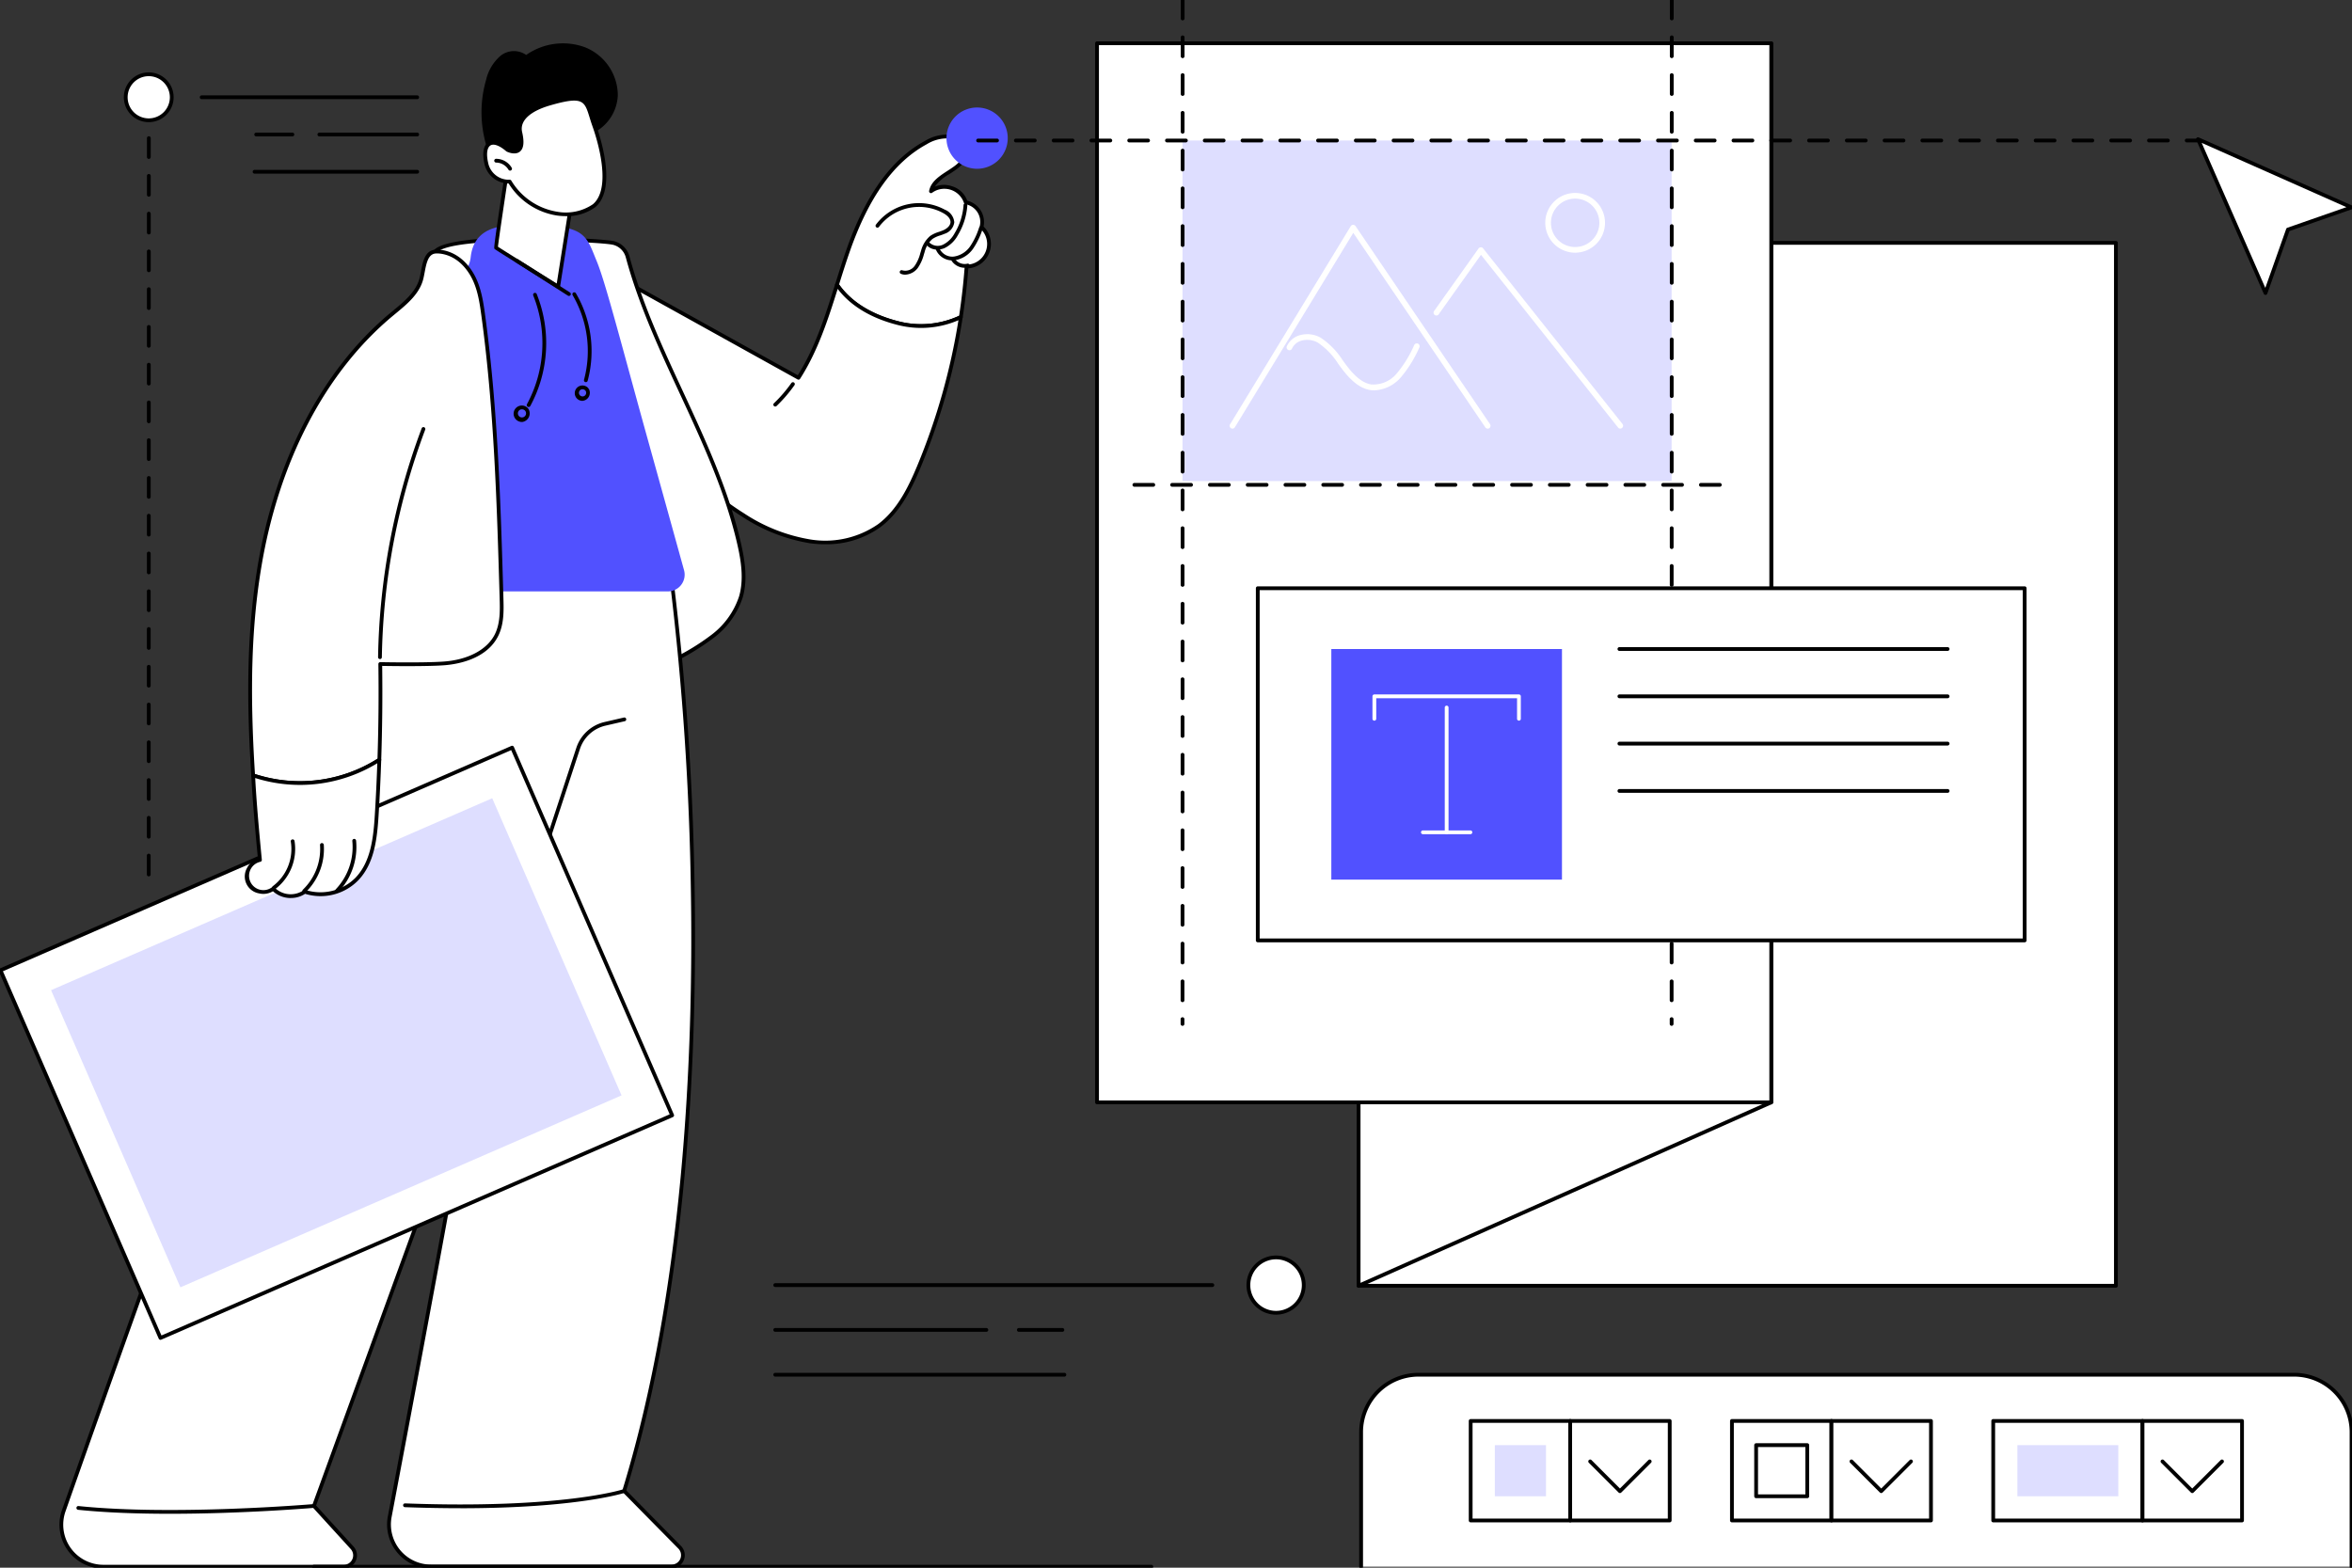 <svg xmlns="http://www.w3.org/2000/svg" xmlns:xlink="http://www.w3.org/1999/xlink" width="450" height="300" viewBox="0 0 450 300"><rect x="0" y="0" width="450" height="300" fill="#333333" stroke="none"/><defs><clipPath id="a"><rect width="450" height="300" transform="translate(0.079 0.403)" fill="none"></rect></clipPath></defs><g transform="translate(-1119 -2448)"><g transform="translate(1118.741 2447.496)"><g transform="translate(0.18 0.101)" clip-path="url(#a)"><path d="M455.594,109.169c-6.425-1.644-9.823-4.69-11.616-7.335.679-2.165,1.358-4.331,2.1-6.463,2.871-8.224,7.236-16.577,14.891-20.734a7.622,7.622,0,0,1,4.431-1.16,3.408,3.408,0,0,1,3.11,2.935c.136,3.471-5.9,4.121-6.551,7.534a4.322,4.322,0,0,1,6.654,2.126,3.8,3.8,0,0,1,3,4.73,4.32,4.32,0,0,1-2.845,7.548q-.357,4.857-1.1,9.674a17.721,17.721,0,0,1-12.079,1.144" transform="translate(-283.762 -46.946)" fill="#fff"></path><path d="M459.444,109.467a18.427,18.427,0,0,1-4.579-.585c-6.753-1.727-10.158-5.022-11.826-7.482a.361.361,0,0,1-.046-.311l.017-.053c.664-2.114,1.35-4.3,2.089-6.421,3.7-10.59,8.623-17.436,15.059-20.932a8.082,8.082,0,0,1,4.646-1.2,3.767,3.767,0,0,1,3.428,3.28c.079,2.017-1.665,3.147-3.351,4.24a8.815,8.815,0,0,0-2.839,2.436,4.625,4.625,0,0,1,3.255-.1,4.42,4.42,0,0,1,2.961,2.779,4.2,4.2,0,0,1,3.128,4.938,4.681,4.681,0,0,1-2.918,8.007c-.237,3.114-.6,6.269-1.079,9.382a.361.361,0,0,1-.2.272,18.157,18.157,0,0,1-7.743,1.753m-15.709-8.33c1.633,2.34,4.907,5.406,11.309,7.044a17.34,17.34,0,0,0,11.661-1.039c.478-3.14.837-6.32,1.068-9.455a.361.361,0,0,1,.358-.335,3.959,3.959,0,0,0,2.607-6.917.362.362,0,0,1-.1-.382,3.442,3.442,0,0,0-2.706-4.261.363.363,0,0,1-.306-.271,3.963,3.963,0,0,0-6.068-1.939.362.362,0,0,1-.59-.343c.341-1.783,1.959-2.832,3.523-3.846,1.586-1.028,3.085-2,3.022-3.606a3.077,3.077,0,0,0-2.792-2.591,7.425,7.425,0,0,0-4.215,1.119c-6.272,3.406-11.087,10.123-14.722,20.535-.723,2.071-1.4,4.211-2.046,6.284" transform="translate(-283.123 -46.308)"></path><path d="M318.778,144.226c.774-.446,3.922,1.889,4.695,2.318l10.061,5.588,22.837,12.683c3.485-5.43,5.429-11.621,7.37-17.808,1.793,2.644,5.191,5.691,11.616,7.334a17.721,17.721,0,0,0,12.079-1.144,123.521,123.521,0,0,1-7.98,28.523c-1.774,4.275-3.924,8.62-7.629,11.395a18.074,18.074,0,0,1-13.193,3.008,33.263,33.263,0,0,1-12.827-5.028,58.652,58.652,0,0,1-22.5-26.082,57.911,57.911,0,0,1-4.611-16.787c-.091-.792-.769-3.507.084-4" transform="translate(-203.527 -92.118)" fill="#fff"></path><path d="M360.817,196.035a21.45,21.45,0,0,1-2.872-.195,33.328,33.328,0,0,1-12.968-5.079,59.184,59.184,0,0,1-22.645-26.243,58.109,58.109,0,0,1-4.64-16.892c-.016-.138-.051-.337-.092-.573-.3-1.713-.494-3.292.354-3.78.673-.387,1.962.307,4.261,1.813.338.221.63.413.79.5l32.6,18.105c3.351-5.331,5.281-11.483,7.148-17.435a.361.361,0,0,1,.644-.095c1.6,2.356,4.874,5.516,11.407,7.187a17.35,17.35,0,0,0,11.834-1.121.362.362,0,0,1,.512.382,123.87,123.87,0,0,1-8,28.606c-1.8,4.328-3.978,8.723-7.746,11.546a17.667,17.667,0,0,1-10.586,3.271m-42.5-52.135c-.479.278-.12,2.35,0,3.03.044.252.081.465.1.613a57.394,57.394,0,0,0,4.582,16.682,58.456,58.456,0,0,0,22.364,25.921,32.631,32.631,0,0,0,12.685,4.978,17.715,17.715,0,0,0,12.928-2.939c3.629-2.718,5.755-7.01,7.511-11.244a123.143,123.143,0,0,0,7.853-27.781,18.037,18.037,0,0,1-11.708.891c-6.221-1.591-9.6-4.513-11.4-6.886-1.85,5.888-3.811,11.933-7.194,17.205a.362.362,0,0,1-.48.121l-32.9-18.271c-.183-.1-.471-.29-.835-.529-.755-.495-3.055-2-3.505-1.791" transform="translate(-202.884 -91.478)"></path><path d="M470.081,122.513a2.152,2.152,0,0,1-.836-.166.361.361,0,0,1,.28-.667,2.188,2.188,0,0,0,2.377-.884,7.454,7.454,0,0,0,1.055-2.385c.046-.145.091-.29.138-.434a5.52,5.52,0,0,1,1.756-2.875,6.078,6.078,0,0,1,1.678-.779c.279-.1.543-.187.8-.3.667-.287,1.387-.847,1.408-1.558.026-.838-.89-1.462-1.437-1.759a9.6,9.6,0,0,0-12.251,2.666.361.361,0,0,1-.577-.435,10.326,10.326,0,0,1,13.173-2.867,2.855,2.855,0,0,1,1.816,2.416,2.672,2.672,0,0,1-1.845,2.2c-.28.12-.569.22-.849.316a5.459,5.459,0,0,0-1.484.679,4.894,4.894,0,0,0-1.5,2.515q-.068.213-.135.428a8.1,8.1,0,0,1-1.172,2.61,3.189,3.189,0,0,1-2.393,1.276" transform="translate(-296.803 -69.547)"></path><path d="M493.166,117.733a2.72,2.72,0,0,1-2.182-.977.361.361,0,0,1,.567-.448,2.336,2.336,0,0,0,2.684.487,5.112,5.112,0,0,0,2.23-2.2,12.047,12.047,0,0,0,1.706-5.4.361.361,0,0,1,.721.049,12.777,12.777,0,0,1-1.809,5.721,5.793,5.793,0,0,1-2.562,2.487,3.47,3.47,0,0,1-1.355.275" transform="translate(-313.735 -69.568)"></path><path d="M499.445,127.611a3.4,3.4,0,0,1-3.241-2.17.361.361,0,0,1,.689-.219,2.691,2.691,0,0,0,2.85,1.65,4.6,4.6,0,0,0,3.075-1.978,13.652,13.652,0,0,0,1.695-3.562.361.361,0,0,1,.68.246,14.687,14.687,0,0,1-1.792,3.744,5.314,5.314,0,0,1-3.579,2.268,3.465,3.465,0,0,1-.376.02" transform="translate(-317.108 -77.379)"></path><path d="M507.076,139.692a3.042,3.042,0,0,1-2.519-1.344.361.361,0,0,1,.608-.391,2.285,2.285,0,0,0,2.383.958.361.361,0,1,1,.167.7,2.758,2.758,0,0,1-.639.074" transform="translate(-322.417 -88.044)"></path><path d="M410.647,208.3a.361.361,0,0,1-.25-.622,26.535,26.535,0,0,0,3.336-3.879.361.361,0,1,1,.591.416A27.2,27.2,0,0,1,410.9,208.2a.358.358,0,0,1-.25.1" transform="translate(-262.244 -130.103)"></path><path d="M265.135,128.559a3.725,3.725,0,0,1,2.656,2.639c5.116,18.977,16.973,35.772,21.351,54.967.762,3.34,1.283,6.871.313,10.156a15.618,15.618,0,0,1-5.38,7.487,46.534,46.534,0,0,1-7.991,4.846c-3.837-8.679-6.914-17.672-9.985-26.651-2.976-8.7-5.959-17.427-7.839-26.428-1.316-6.3-22.176-5.744-21.994-12.191.052-1.83-6.5-11.692-5.278-13.19,2.929-3.586,31.627-2.295,34.147-1.636" transform="translate(-147.631 -81.652)" fill="#fff"></path><path d="M275.447,208.4a.362.362,0,0,1-.331-.215c-3.845-8.7-6.972-17.839-10-26.679-2.932-8.57-5.963-17.431-7.85-26.471-.6-2.866-5.858-4.292-10.945-5.671-5.738-1.555-11.158-3.025-11.057-6.6.019-.666-1.148-2.906-2.276-5.073-2.357-4.526-3.73-7.346-2.921-8.335,3.1-3.8,32.218-2.359,34.518-1.757a4.1,4.1,0,0,1,2.914,2.894c2.418,8.972,6.421,17.609,10.291,25.962,4.3,9.287,8.753,18.891,11.063,29.019.724,3.176,1.327,6.888.307,10.339a15.922,15.922,0,0,1-5.5,7.666,46.908,46.908,0,0,1-8.051,4.886.358.358,0,0,1-.166.04m-26.835-80.843c-8.112,0-16.558.511-17.981,2.252-.565.693,1.668,4.982,3,7.545,1.477,2.835,2.381,4.615,2.358,5.426-.085,3.01,5.308,4.472,10.523,5.886,5.3,1.436,10.774,2.921,11.463,6.22,1.878,9,4.9,17.835,7.827,26.384,2.978,8.707,6.057,17.706,9.819,26.27a44.535,44.535,0,0,0,7.588-4.629,15.215,15.215,0,0,0,5.26-7.308c.973-3.291.385-6.888-.318-9.974-2.293-10.054-6.727-19.623-11.014-28.876-3.883-8.38-7.9-17.047-10.333-26.078a3.375,3.375,0,0,0-2.4-2.384c-1.166-.3-8.339-.736-15.795-.736" transform="translate(-146.994 -81.038)"></path><path d="M150.076,310.1s13.648,99.319-9.153,173.719l10.616,10.774A2.16,2.16,0,0,1,150,498.27H103.963a8.035,8.035,0,0,1-7.9-9.53c3.91-20.643,13-68.879,15.481-84.4L81.57,486.686l7.3,8.006a2.16,2.16,0,0,1-1.6,3.615h-46A8.035,8.035,0,0,1,33.7,487.6c12.733-36.1,54.118-153.04,67.04-176.005Z" transform="translate(-21.425 -198.097)" fill="#fff"></path><path d="M86.632,498.031h-46a8.4,8.4,0,0,1-7.92-11.189c35.181-99.731,58.372-160.612,67.066-176.062a.362.362,0,0,1,.3-.184l49.336-1.493a.358.358,0,0,1,.369.312,551.724,551.724,0,0,1,3.978,59c.512,31.11-1.343,76.231-13.079,114.665l10.465,10.62a2.521,2.521,0,0,1-1.8,4.291H103.316a8.4,8.4,0,0,1-8.251-9.958c3.55-18.74,11.7-61.991,14.844-80.548l-28.571,78.48,7.156,7.844a2.521,2.521,0,0,1-1.863,4.22m13.677-186.719c-8.75,15.7-31.88,76.456-66.914,175.77a7.673,7.673,0,0,0,7.238,10.226h46a1.8,1.8,0,0,0,1.329-3.01l-7.3-8.006a.361.361,0,0,1-.072-.367l29.977-82.342a.361.361,0,0,1,.7.181c-2.494,15.57-11.658,64.215-15.483,84.406a7.673,7.673,0,0,0,7.541,9.1h46.039a1.8,1.8,0,0,0,1.281-3.061L140.02,483.436a.361.361,0,0,1-.088-.359c11.765-38.388,13.623-83.534,13.111-114.648a557.245,557.245,0,0,0-3.928-58.594Z" transform="translate(-20.779 -197.459)"></path><path d="M59.114,799.694c-5.975,0-12.122-.2-17.549-.76a.361.361,0,1,1,.075-.719c18.253,1.891,44.746-.354,45.012-.377a.361.361,0,0,1,.062.72c-.188.016-13.4,1.136-27.6,1.136" transform="translate(-26.538 -509.608)"></path><path d="M225.218,793.562c-3.26,0-6.8-.062-10.643-.2a.361.361,0,0,1,.027-.722c30,1.114,41.69-2.673,41.8-2.711a.361.361,0,0,1,.229.685c-.1.034-9.109,2.953-31.418,2.953" transform="translate(-137.022 -504.542)"></path><path d="M249.341,450.152a.361.361,0,0,1-.343-.474l20.575-62.642a7.468,7.468,0,0,1,5.386-4.92l3.677-.849a.361.361,0,1,1,.162.7l-3.676.849a6.741,6.741,0,0,0-4.862,4.441L249.684,449.9a.361.361,0,0,1-.343.249" transform="translate(-159.219 -243.544)"></path><rect width="106.77" height="76.734" transform="matrix(0.917, -0.399, 0.399, 0.917, 0.163, 186.077)" fill="#fff"></rect><path d="M30.98,509.883a.361.361,0,0,1-.332-.218L.03,439.305a.361.361,0,0,1,.187-.475l97.9-42.6a.361.361,0,0,1,.475.187l30.619,70.36a.361.361,0,0,1-.187.475l-97.9,42.6a.358.358,0,0,1-.144.03M.837,439.348l30.331,69.7,97.239-42.316-30.33-69.7Z" transform="translate(-0.198 -253.084)"></path><rect width="92.05" height="62.014" transform="translate(9.849 189.889) rotate(-23.517)" fill="#dedeff"></rect><path d="M234.343,190.459h41.578a3.206,3.206,0,0,0,3.091-4.06c-1.3-4.694-3.673-13.27-6.861-24.733-4.941-17.764-8.132-30.274-9.858-34.428s-2.028-6.4-9.065-6.712c-6.487-.289-14.279-1.283-15.047,6.047a5.121,5.121,0,0,1-2.073,3.556l-4.606,3.414Z" transform="translate(-148.057 -76.882)" fill="#5151ff"></path><path d="M280.056,178.186a.362.362,0,0,1-.317-.535,24.564,24.564,0,0,0,1.2-20.8.361.361,0,1,1,.669-.271A25.292,25.292,0,0,1,280.373,178a.361.361,0,0,1-.318.188" transform="translate(-178.836 -99.899)"></path><path d="M274.19,219.164a1.594,1.594,0,0,1-1.229-.626,1.571,1.571,0,0,1,2.386-2.037.346.346,0,0,1,.05.07.35.35,0,0,1,.058.064,1.659,1.659,0,0,1-1.075,2.515,1.4,1.4,0,0,1-.19.013m.019-2.419a1.072,1.072,0,0,0-.2.02.781.781,0,1,0,.864.294.348.348,0,0,1-.025-.04.372.372,0,0,1-.034-.033.8.8,0,0,0-.6-.24" transform="translate(-174.29 -138.008)"></path><path d="M306.451,173.238a.372.372,0,0,1-.1-.013.362.362,0,0,1-.252-.445,21.177,21.177,0,0,0-2.176-16.187.361.361,0,0,1,.621-.37,21.916,21.916,0,0,1,2.251,16.75.362.362,0,0,1-.348.265" transform="translate(-194.281 -99.703)"></path><path d="M306.475,208.334a1.471,1.471,0,1,1,1.134-2.447.7.7,0,0,0,.15.215,1.549,1.549,0,0,1-1.213,2.23l-.071,0m.022-2.216a.973.973,0,0,0-.136.01.69.69,0,1,0,.77.332.368.368,0,0,1-.028-.062.359.359,0,0,1-.049-.048.718.718,0,0,0-.557-.232" transform="translate(-194.99 -131.222)"></path><path d="M133.8,234.687c-.853-13.265-.982-26.555,1.155-39.64,3.008-18.417,10.977-36.652,25.322-48.586,2.355-1.959,5.025-3.976,5.736-6.955.478-2,.578-4.886,2.629-5.067,0,0,4.128-.457,6.968,4.3,1.424,2.385,1.844,5.221,2.218,7.973,2.437,17.9,2.964,35.992,3.488,54.046.069,2.383.117,4.874-.927,7.017-1.767,3.629-6.143,5.2-10.169,5.477s-12.1.11-12.1.11q.13,9.171-.178,18.342a28.12,28.12,0,0,1-24.138,2.987" transform="translate(-85.288 -85.894)" fill="#fff"></path><path d="M142.186,235.867a29.14,29.14,0,0,1-9.132-1.48.361.361,0,0,1-.246-.32c-1.041-16.19-.684-28.441,1.159-39.722,3.368-20.623,12.406-37.956,25.448-48.805l.517-.428c2.2-1.813,4.467-3.688,5.1-6.334.085-.355.157-.735.233-1.137.358-1.89.764-4.033,2.716-4.2.17-.019,4.385-.426,7.31,4.472,1.505,2.521,1.927,5.62,2.266,8.11,2.442,17.934,2.975,36.312,3.491,54.084.067,2.3.143,4.912-.964,7.185-2.255,4.629-8.073,5.514-10.47,5.679-3.5.242-10.122.146-11.761.117.079,5.953.017,12-.184,17.985a.36.36,0,0,1-.167.293,28.841,28.841,0,0,1-13,4.408c-.766.064-1.54.1-2.315.1m-8.673-2.09a27.75,27.75,0,0,0,23.439-2.922c.2-6.036.257-12.135.172-18.133a.362.362,0,0,1,.107-.262.355.355,0,0,1,.262-.1c.081,0,8.107.165,12.071-.109,4.731-.326,8.42-2.3,9.87-5.274,1.029-2.113.956-4.629.891-6.848-.515-17.754-1.048-36.111-3.485-54.008-.347-2.551-.741-5.443-2.17-7.837-2.677-4.482-6.459-4.141-6.619-4.124-1.414.125-1.751,1.9-2.076,3.621-.078.411-.151.8-.24,1.171-.688,2.881-3.053,4.834-5.341,6.724l-.515.426c-12.909,10.738-21.857,27.915-25.2,48.367-1.824,11.168-2.184,23.3-1.167,39.314" transform="translate(-84.652 -85.252)"></path><path d="M201.332,271.821h-.006a.361.361,0,0,1-.355-.367,130.551,130.551,0,0,1,8.34-43.789.361.361,0,0,1,.677.254,129.815,129.815,0,0,0-8.294,43.548.361.361,0,0,1-.361.355" transform="translate(-128.556 -145.295)"></path><path d="M133.96,422.825c-.53-5.551-1.039-11.1-1.3-16.186a28.12,28.12,0,0,0,24.138-2.987q-.177,5.277-.5,10.548c-.268,4.383-.775,9.145-3.826,12.3a9.765,9.765,0,0,1-9.94,2.4,4.707,4.707,0,0,1-6.052-.567,3.125,3.125,0,1,1-2.524-5.51" transform="translate(-84.146 -257.846)" fill="#fff"></path><path d="M139.238,429.464a5.047,5.047,0,0,1-3.429-1.3,3.545,3.545,0,0,1-2.7.4,3.279,3.279,0,0,1-2.236-4.882,3.548,3.548,0,0,1,2.064-1.78c-.5-5.287-1.013-10.849-1.27-15.891a.362.362,0,0,1,.475-.361,27.759,27.759,0,0,0,23.83-2.949.361.361,0,0,1,.555.317c-.119,3.544-.286,7.1-.5,10.558-.28,4.574-.813,9.309-3.927,12.531a10.08,10.08,0,0,1-10.139,2.549,4.867,4.867,0,0,1-2.724.8m-3.389-2.13a.361.361,0,0,1,.266.116,4.339,4.339,0,0,0,5.571.522.361.361,0,0,1,.332-.052,9.466,9.466,0,0,0,9.564-2.309c2.943-3.045,3.454-7.634,3.725-12.073.2-3.235.357-6.549.474-9.863a28.46,28.46,0,0,1-23.366,2.828c.269,4.987.774,10.457,1.27,15.647a.361.361,0,0,1-.294.39,2.741,2.741,0,1,0,2.232,4.873.361.361,0,0,1,.227-.08" transform="translate(-83.511 -257.208)"></path><path d="M145.217,455.389a.361.361,0,0,1-.214-.652,8.892,8.892,0,0,0,3.429-8.523.361.361,0,0,1,.712-.124,9.63,9.63,0,0,1-3.713,9.229.36.36,0,0,1-.214.07" transform="translate(-92.716 -284.76)"></path><path d="M161.253,457.28a.361.361,0,0,1-.25-.622,10.811,10.811,0,0,0,3.264-8.512.361.361,0,1,1,.72-.053,11.541,11.541,0,0,1-3.484,9.087.36.36,0,0,1-.25.1" transform="translate(-102.958 -286.017)"></path><path d="M178.654,455.791a.362.362,0,0,1-.261-.611,11.764,11.764,0,0,0,3.168-9.241.361.361,0,1,1,.719-.074,12.5,12.5,0,0,1-3.365,9.815.362.362,0,0,1-.261.111" transform="translate(-114.072 -284.6)"></path><path d="M256.62,31.145a8.676,8.676,0,0,1,2.7-4.556,4.082,4.082,0,0,1,4.973-.214A12.247,12.247,0,0,1,275.543,24.9a9.962,9.962,0,0,1,6.279,9.151,8.419,8.419,0,0,1-7.231,8.025c-.625,3.417-3.83,6-7.263,6.534-3.1.48-9.11-.557-10.342-3.923a22.326,22.326,0,0,1-.365-13.542" transform="translate(-163.539 -15.453)"></path><path d="M277.879,97.083l-2.567,16.247s-11.8-7.345-11.888-7.461,2.01-13.94,2.01-13.94,2.73-4.57,12.445,5.153" transform="translate(-168.442 -58.067)" fill="#fff"></path><path d="M274.72,113.055a.361.361,0,0,1-.191-.055c-11.86-7.381-11.934-7.479-11.987-7.551-.121-.163-.177-.237,1.943-14.21a.35.35,0,0,1,.047-.131,2.948,2.948,0,0,1,2.18-1.217c1.842-.227,5.215.68,10.831,6.3a.359.359,0,0,1,.1.311l-2.567,16.247a.361.361,0,0,1-.357.3m-11.517-8c1.019.669,6.969,4.386,11.245,7.048L276.9,96.572c-5.3-5.273-8.4-6.158-10.069-5.967a2.344,2.344,0,0,0-1.646.825c-.758,5-1.855,12.378-1.984,13.621" transform="translate(-167.85 -57.43)"></path><path d="M278.537,58.633s4.406,11.613,0,15.352c-2.614,2.218-10.876,3.382-16.157-4.6a4.446,4.446,0,0,1-4.492-3.562c-.835-3.741,1.033-5.151,4.056-2.519,0,0,3.658,1.862,2.455-3.324-.524-2.259,1.405-4.317,5.627-5.536,7.638-2.205,6.929-.277,8.512,4.192" transform="translate(-164.78 -34.224)" fill="#fff"></path><path d="M272.45,75.365a12.059,12.059,0,0,1-1.7-.121,13.24,13.24,0,0,1-9.205-6.124,4.781,4.781,0,0,1-4.65-3.843c-.45-2.016-.158-3.5.8-4.071.937-.558,2.288-.141,3.809,1.17.35.166,1.236.46,1.714.085s.552-1.455.188-3.023c-.589-2.543,1.554-4.717,5.879-5.965,6.607-1.907,7.321-.78,8.414,2.759.153.5.326,1.058.538,1.655.2.538,4.431,11.9-.107,15.752a9.135,9.135,0,0,1-5.683,1.726M261.743,68.4a.361.361,0,0,1,.3.162,12.585,12.585,0,0,0,8.812,5.967,9.228,9.228,0,0,0,6.81-1.44c4.163-3.531-.059-14.835-.1-14.948l0-.008c-.217-.613-.393-1.184-.548-1.687-.969-3.139-1.263-4.085-7.523-2.278-3.907,1.128-5.866,2.989-5.375,5.107.449,1.94.3,3.169-.448,3.757-.961.752-2.46,0-2.523-.029a.354.354,0,0,1-.073-.05c-1.244-1.082-2.366-1.5-3-1.125-.663.395-.837,1.626-.466,3.293a4.039,4.039,0,0,0,4.122,3.28h.018" transform="translate(-164.144 -33.603)"></path><path d="M265.52,87.6a.362.362,0,0,1-.314-.182,2.779,2.779,0,0,0-2.345-1.359h-.011a.361.361,0,0,1,0-.723h.013a3.475,3.475,0,0,1,2.971,1.722.361.361,0,0,1-.313.541" transform="translate(-167.847 -54.544)"></path><path d="M283.8,145.45a.36.36,0,0,1-.194-.057l-9.947-6.354a.361.361,0,1,1,.389-.609L284,144.785a.361.361,0,0,1-.195.666" transform="translate(-174.875 -88.416)"></path><path d="M513.68,64.02a5.861,5.861,0,1,1-5.861-5.861,5.861,5.861,0,0,1,5.861,5.861" transform="translate(-320.794 -37.183)" fill="#5151ff"></path><rect width="144.892" height="199.572" transform="translate(260.017 46.88)" fill="#fff"></rect><path d="M864.451,329.151H719.559a.361.361,0,0,1-.361-.361V129.217a.361.361,0,0,1,.361-.361H864.451a.361.361,0,0,1,.361.361V328.789a.361.361,0,0,1-.361.361m-144.531-.723H864.09V129.579H719.921Z" transform="translate(-459.543 -82.337)"></path><path d="M799.147,226.805l-78.949,35.1V59.235l78.949-35.1Z" transform="translate(-460.181 -15.453)" fill="#fff"></path><path d="M719.559,261.628a.362.362,0,0,1-.361-.361V58.6a.361.361,0,0,1,.215-.33l78.949-35.1a.362.362,0,0,1,.508.33v202.67a.361.361,0,0,1-.215.33l-78.949,35.1a.365.365,0,0,1-.147.031m.361-202.8V260.71l78.226-34.779V24.052Zm78.587,167.336h0Z" transform="translate(-459.543 -14.814)"></path><rect width="128.993" height="202.67" transform="translate(209.972 8.682)" fill="#fff"></rect><path d="M710.044,226.528H581.05a.361.361,0,0,1-.361-.361V23.5a.361.361,0,0,1,.361-.361H710.044a.361.361,0,0,1,.361.361v202.67a.361.361,0,0,1-.361.361m-128.632-.723H709.683V23.858H581.412Z" transform="translate(-371.079 -14.814)"></path><rect width="93.582" height="65.173" transform="translate(226.324 27.291)" fill="#dedeff"></rect><path d="M652.453,159.293a.542.542,0,0,1-.462-.824l23.089-37.918a.543.543,0,0,1,.45-.26.536.536,0,0,1,.462.237l25.741,37.918a.542.542,0,1,1-.9.609l-25.268-37.221-22.651,37.2a.541.541,0,0,1-.463.26" transform="translate(-416.567 -76.866)" fill="#fff"></path><path d="M795.6,166.9a.54.54,0,0,1-.425-.205l-26.228-33.048-8.1,11.394a.542.542,0,0,1-.883-.628l8.518-11.982a.543.543,0,0,1,.427-.228.527.527,0,0,1,.439.2l26.676,33.613a.542.542,0,0,1-.424.879" transform="translate(-485.517 -84.477)" fill="#fff"></path><path d="M824.758,114.848a5.716,5.716,0,1,1,5.716-5.716,5.722,5.722,0,0,1-5.716,5.716m0-10.348a4.632,4.632,0,1,0,4.632,4.632,4.637,4.637,0,0,0-4.632-4.632" transform="translate(-523.312 -66.089)" fill="#fff"></path><path d="M698.869,188.965a5.038,5.038,0,0,1-.774-.059c-2.409-.375-4.241-2.456-5.568-4.227-.191-.255-.38-.513-.57-.772a13.854,13.854,0,0,0-3.908-4.073,4.169,4.169,0,0,0-3.2-.367,2.835,2.835,0,0,0-1.749,1.5.542.542,0,1,1-.98-.463,3.879,3.879,0,0,1,2.4-2.072,5.214,5.214,0,0,1,4.065.456,14.624,14.624,0,0,1,4.25,4.376c.188.256.375.511.564.763,1.2,1.607,2.846,3.491,4.868,3.806a5.8,5.8,0,0,0,4.912-2.151,22.328,22.328,0,0,0,3.3-5.385.542.542,0,1,1,.972.478,23.1,23.1,0,0,1-3.48,5.643,7.134,7.134,0,0,1-5.1,2.546" transform="translate(-435.825 -113.859)" fill="#fff"></path><path d="M885.313,196.746a.361.361,0,0,1-.361-.361v-.916a.361.361,0,0,1,.723,0v.916a.361.361,0,0,1-.361.361m0-4.529a.361.361,0,0,1-.361-.361v-3.613a.361.361,0,0,1,.723,0v3.613a.361.361,0,0,1-.361.361m0-7.226a.361.361,0,0,1-.361-.361v-3.613a.361.361,0,0,1,.723,0v3.613a.361.361,0,0,1-.361.361m0-7.226a.361.361,0,0,1-.361-.361V173.79a.361.361,0,0,1,.723,0V177.4a.361.361,0,0,1-.361.361m0-7.226a.361.361,0,0,1-.361-.361v-3.613a.361.361,0,0,1,.723,0v3.613a.361.361,0,0,1-.361.361m0-7.226a.361.361,0,0,1-.361-.361v-3.613a.361.361,0,0,1,.723,0v3.613a.361.361,0,0,1-.361.361m0-7.226a.361.361,0,0,1-.361-.361v-3.613a.361.361,0,0,1,.723,0v3.613a.361.361,0,0,1-.361.361m0-7.226a.361.361,0,0,1-.361-.361v-3.613a.361.361,0,0,1,.723,0V148.5a.361.361,0,0,1-.361.361m0-7.226a.361.361,0,0,1-.361-.361v-3.613a.361.361,0,0,1,.723,0v3.613a.361.361,0,0,1-.361.361m0-7.226a.361.361,0,0,1-.361-.361v-3.613a.361.361,0,0,1,.723,0v3.613a.361.361,0,0,1-.361.361m0-7.226a.361.361,0,0,1-.361-.361v-3.613a.361.361,0,0,1,.723,0v3.613a.361.361,0,0,1-.361.361m0-7.226a.361.361,0,0,1-.361-.361V115.98a.361.361,0,0,1,.723,0v3.613a.361.361,0,0,1-.361.361m0-7.226a.361.361,0,0,1-.361-.361v-3.613a.361.361,0,0,1,.723,0v3.613a.361.361,0,0,1-.361.361m0-7.226a.361.361,0,0,1-.361-.361v-3.613a.361.361,0,0,1,.723,0v3.613a.361.361,0,0,1-.361.361m0-7.226a.361.361,0,0,1-.361-.361V94.3a.361.361,0,0,1,.723,0v3.613a.361.361,0,0,1-.361.361m0-7.226a.361.361,0,0,1-.361-.361V87.076a.361.361,0,0,1,.723,0v3.613a.361.361,0,0,1-.361.361m0-7.226a.361.361,0,0,1-.361-.361V79.849a.361.361,0,0,1,.723,0v3.613a.361.361,0,0,1-.361.361m0-7.226a.361.361,0,0,1-.361-.361V72.623a.361.361,0,0,1,.723,0v3.613a.361.361,0,0,1-.361.361m0-7.226a.361.361,0,0,1-.361-.361V65.4a.361.361,0,0,1,.723,0V69.01a.361.361,0,0,1-.361.361m0-7.226a.361.361,0,0,1-.361-.361V58.171a.361.361,0,0,1,.723,0v3.613a.361.361,0,0,1-.361.361m0-7.226a.361.361,0,0,1-.361-.361V50.945a.361.361,0,0,1,.723,0v3.613a.361.361,0,0,1-.361.361m0-7.226a.361.361,0,0,1-.361-.361V43.718a.361.361,0,0,1,.723,0v3.613a.361.361,0,0,1-.361.361m0-7.226a.361.361,0,0,1-.361-.361V36.492a.361.361,0,0,1,.723,0v3.613a.361.361,0,0,1-.361.361m0-7.226a.361.361,0,0,1-.361-.361V29.266a.361.361,0,0,1,.723,0v3.613a.361.361,0,0,1-.361.361m0-7.226a.361.361,0,0,1-.361-.361V22.04a.361.361,0,0,1,.723,0v3.613a.361.361,0,0,1-.361.361m0-7.226a.361.361,0,0,1-.361-.361V14.814a.361.361,0,0,1,.723,0v3.613a.361.361,0,0,1-.361.361m0-7.226a.361.361,0,0,1-.361-.361V7.588a.361.361,0,0,1,.723,0V11.2a.361.361,0,0,1-.361.361m0-7.226a.361.361,0,0,1-.361-.361V.361a.361.361,0,0,1,.723,0V3.974a.361.361,0,0,1-.361.361" transform="translate(-565.408 -0.038)"></path><path d="M626.307,196.746a.361.361,0,0,1-.361-.361v-.916a.361.361,0,0,1,.723,0v.916a.361.361,0,0,1-.361.361m0-4.529a.361.361,0,0,1-.361-.361v-3.613a.361.361,0,0,1,.723,0v3.613a.361.361,0,0,1-.361.361m0-7.226a.361.361,0,0,1-.361-.361v-3.613a.361.361,0,0,1,.723,0v3.613a.361.361,0,0,1-.361.361m0-7.226a.361.361,0,0,1-.361-.361V173.79a.361.361,0,0,1,.723,0V177.4a.361.361,0,0,1-.361.361m0-7.226a.361.361,0,0,1-.361-.361v-3.613a.361.361,0,0,1,.723,0v3.613a.361.361,0,0,1-.361.361m0-7.226a.361.361,0,0,1-.361-.361v-3.613a.361.361,0,1,1,.723,0v3.613a.361.361,0,0,1-.361.361m0-7.226a.361.361,0,0,1-.361-.361v-3.613a.361.361,0,0,1,.723,0v3.613a.361.361,0,0,1-.361.361m0-7.226a.361.361,0,0,1-.361-.361v-3.613a.361.361,0,0,1,.723,0V148.5a.361.361,0,0,1-.361.361m0-7.226a.361.361,0,0,1-.361-.361v-3.613a.361.361,0,0,1,.723,0v3.613a.361.361,0,0,1-.361.361m0-7.226a.361.361,0,0,1-.361-.361v-3.613a.361.361,0,0,1,.723,0v3.613a.361.361,0,0,1-.361.361m0-7.226a.361.361,0,0,1-.361-.361v-3.613a.361.361,0,0,1,.723,0v3.613a.361.361,0,0,1-.361.361m0-7.226a.361.361,0,0,1-.361-.361V115.98a.361.361,0,0,1,.723,0v3.613a.361.361,0,0,1-.361.361m0-7.226a.361.361,0,0,1-.361-.361v-3.613a.361.361,0,0,1,.723,0v3.613a.361.361,0,0,1-.361.361m0-7.226a.361.361,0,0,1-.361-.361v-3.613a.361.361,0,0,1,.723,0v3.613a.361.361,0,0,1-.361.361m0-7.226a.361.361,0,0,1-.361-.361V94.3a.361.361,0,0,1,.723,0v3.613a.361.361,0,0,1-.361.361m0-7.226a.361.361,0,0,1-.361-.361V87.076a.361.361,0,0,1,.723,0v3.613a.361.361,0,0,1-.361.361m0-7.226a.361.361,0,0,1-.361-.361V79.849a.361.361,0,0,1,.723,0v3.613a.361.361,0,0,1-.361.361m0-7.226a.361.361,0,0,1-.361-.361V72.623a.361.361,0,0,1,.723,0v3.613a.361.361,0,0,1-.361.361m0-7.226a.361.361,0,0,1-.361-.361V65.4a.361.361,0,0,1,.723,0V69.01a.361.361,0,0,1-.361.361m0-7.226a.361.361,0,0,1-.361-.361V58.171a.361.361,0,0,1,.723,0v3.613a.361.361,0,0,1-.361.361m0-7.226a.361.361,0,0,1-.361-.361V50.945a.361.361,0,0,1,.723,0v3.613a.361.361,0,0,1-.361.361m0-7.226a.361.361,0,0,1-.361-.361V43.718a.361.361,0,0,1,.723,0v3.613a.361.361,0,0,1-.361.361m0-7.226a.361.361,0,0,1-.361-.361V36.492a.361.361,0,0,1,.723,0v3.613a.361.361,0,0,1-.361.361m0-7.226a.361.361,0,0,1-.361-.361V29.266a.361.361,0,0,1,.723,0v3.613a.361.361,0,0,1-.361.361m0-7.226a.361.361,0,0,1-.361-.361V22.04a.361.361,0,0,1,.723,0v3.613a.361.361,0,0,1-.361.361m0-7.226a.361.361,0,0,1-.361-.361V14.814a.361.361,0,0,1,.723,0v3.613a.361.361,0,0,1-.361.361m0-7.226a.361.361,0,0,1-.361-.361V7.588a.361.361,0,0,1,.723,0V11.2a.361.361,0,0,1-.361.361m0-7.226a.361.361,0,0,1-.361-.361V.361a.361.361,0,0,1,.723,0V3.974a.361.361,0,0,1-.361.361" transform="translate(-399.984 -0.038)"></path><path d="M751.477,75.36h-2.153a.361.361,0,1,1,0-.723h2.153a.361.361,0,0,1,0,.723m-5.766,0H742.1a.361.361,0,0,1,0-.723h3.613a.361.361,0,0,1,0,.723m-7.226,0h-3.613a.361.361,0,1,1,0-.723h3.613a.361.361,0,1,1,0,.723m-7.226,0h-3.613a.361.361,0,1,1,0-.723h3.613a.361.361,0,1,1,0,.723m-7.226,0H720.42a.361.361,0,0,1,0-.723h3.613a.361.361,0,1,1,0,.723m-7.226,0h-3.613a.361.361,0,1,1,0-.723h3.613a.361.361,0,1,1,0,.723m-7.226,0h-3.613a.361.361,0,1,1,0-.723h3.613a.361.361,0,0,1,0,.723m-7.226,0h-3.613a.361.361,0,1,1,0-.723h3.613a.361.361,0,1,1,0,.723m-7.226,0h-3.613a.361.361,0,0,1,0-.723h3.613a.361.361,0,1,1,0,.723m-7.226,0h-3.613a.361.361,0,1,1,0-.723H687.9a.361.361,0,1,1,0,.723m-7.226,0h-3.613a.361.361,0,1,1,0-.723h3.613a.361.361,0,1,1,0,.723m-7.226,0h-3.613a.361.361,0,1,1,0-.723h3.613a.361.361,0,1,1,0,.723m-7.226,0H662.61a.361.361,0,1,1,0-.723h3.613a.361.361,0,0,1,0,.723m-7.226,0h-3.613a.361.361,0,1,1,0-.723H659a.361.361,0,0,1,0,.723m-7.226,0h-3.613a.361.361,0,0,1,0-.723h3.613a.361.361,0,1,1,0,.723m-7.226,0h-3.613a.361.361,0,0,1,0-.723h3.613a.361.361,0,0,1,0,.723m-7.226,0h-3.613a.361.361,0,1,1,0-.723h3.613a.361.361,0,1,1,0,.723m-7.226,0h-3.613a.361.361,0,1,1,0-.723h3.613a.361.361,0,1,1,0,.723m-7.226,0h-3.613a.361.361,0,1,1,0-.723h3.613a.361.361,0,1,1,0,.723m-7.226,0h-3.613a.361.361,0,1,1,0-.723h3.613a.361.361,0,0,1,0,.723m-7.226,0H604.8a.361.361,0,1,1,0-.723h3.613a.361.361,0,1,1,0,.723m-7.226,0h-3.613a.361.361,0,0,1,0-.723h3.613a.361.361,0,0,1,0,.723m-7.226,0h-3.613a.361.361,0,0,1,0-.723h3.613a.361.361,0,1,1,0,.723m-7.226,0h-3.613a.361.361,0,0,1,0-.723h3.613a.361.361,0,0,1,0,.723m-7.226,0H575.9a.361.361,0,1,1,0-.723h3.613a.361.361,0,1,1,0,.723m-7.226,0H568.67a.361.361,0,0,1,0-.723h3.613a.361.361,0,1,1,0,.723m-7.226,0h-3.613a.361.361,0,1,1,0-.723h3.613a.361.361,0,0,1,0,.723m-7.226,0h-3.613a.361.361,0,0,1,0-.723h3.613a.361.361,0,1,1,0,.723m-7.226,0h-3.613a.361.361,0,0,1,0-.723H550.6a.361.361,0,0,1,0,.723m-7.226,0h-3.613a.361.361,0,0,1,0-.723h3.613a.361.361,0,1,1,0,.723m-7.226,0h-3.613a.361.361,0,0,1,0-.723h3.613a.361.361,0,0,1,0,.723m-7.226,0h-3.613a.361.361,0,1,1,0-.723h3.613a.361.361,0,1,1,0,.723m-7.226,0h-3.613a.361.361,0,0,1,0-.723H521.7a.361.361,0,0,1,0,.723" transform="translate(-330.864 -47.708)"></path><path d="M1194.063,87.976,1181.9,92.219l-4.3,12.147-12.915-29.441Z" transform="translate(-744.069 -47.891)" fill="#fff"></path><path d="M1176.958,104.088a.361.361,0,0,1-.331-.216l-12.915-29.441a.362.362,0,0,1,.478-.475l29.381,13.052a.362.362,0,0,1-.028.672l-12,4.186-4.242,11.983a.36.36,0,0,1-.328.24h-.013m-12.21-29.094,12.174,27.751,3.995-11.286a.36.36,0,0,1,.221-.22l11.3-3.943Z" transform="translate(-743.43 -47.252)"></path><path d="M712.833,257.741H709.22a.361.361,0,1,1,0-.723h3.613a.361.361,0,1,1,0,.723m-7.226,0h-3.613a.361.361,0,1,1,0-.723h3.613a.361.361,0,0,1,0,.723m-7.226,0h-3.613a.361.361,0,1,1,0-.723h3.613a.361.361,0,0,1,0,.723m-7.226,0h-3.613a.361.361,0,0,1,0-.723h3.613a.361.361,0,0,1,0,.723m-7.226,0h-3.613a.361.361,0,1,1,0-.723h3.613a.361.361,0,0,1,0,.723m-7.226,0h-3.613a.361.361,0,0,1,0-.723H676.7a.361.361,0,0,1,0,.723m-7.226,0h-3.613a.361.361,0,0,1,0-.723h3.613a.361.361,0,0,1,0,.723m-7.226,0h-3.613a.361.361,0,0,1,0-.723h3.613a.361.361,0,0,1,0,.723m-7.226,0h-3.613a.361.361,0,1,1,0-.723h3.613a.361.361,0,1,1,0,.723m-7.226,0h-3.613a.361.361,0,1,1,0-.723H647.8a.361.361,0,1,1,0,.723m-7.226,0h-3.613a.361.361,0,0,1,0-.723h3.613a.361.361,0,0,1,0,.723m-7.226,0h-3.613a.361.361,0,1,1,0-.723h3.613a.361.361,0,1,1,0,.723m-7.226,0h-3.613a.361.361,0,1,1,0-.723h3.613a.361.361,0,1,1,0,.723m-7.226,0H615.28a.361.361,0,1,1,0-.723h3.613a.361.361,0,1,1,0,.723m-7.226,0h-3.613a.361.361,0,0,1,0-.723h3.613a.361.361,0,0,1,0,.723m-7.226,0h-3.613a.361.361,0,1,1,0-.723h3.613a.361.361,0,1,1,0,.723" transform="translate(-383.71 -164.193)"></path><rect width="146.727" height="67.39" transform="translate(240.724 112.971)" fill="#fff"></rect><path d="M812.892,379.889H666.165a.361.361,0,0,1-.361-.361v-67.39a.361.361,0,0,1,.361-.361H812.892a.362.362,0,0,1,.361.361v67.39a.361.361,0,0,1-.361.361m-146.365-.723h146V312.5h-146Z" transform="translate(-425.441 -199.166)"></path><rect width="44.128" height="44.128" transform="translate(254.797 124.603)" fill="#5151ff"></rect><path d="M755.562,374.04a.361.361,0,0,1-.361-.361v-3.932h-26.94v3.932a.361.361,0,1,1-.723,0v-4.294a.361.361,0,0,1,.361-.361h27.663a.361.361,0,0,1,.361.361v4.294a.361.361,0,0,1-.361.361" transform="translate(-464.87 -235.73)" fill="#fff"></path><path d="M766.181,399.563a.361.361,0,0,1-.361-.361V375.327a.361.361,0,1,1,.723,0V399.2a.362.362,0,0,1-.361.361" transform="translate(-489.32 -239.525)" fill="#fff"></path><path d="M762.69,441.767H753.6a.361.361,0,1,1,0-.723h9.093a.361.361,0,0,1,0,.723" transform="translate(-481.283 -281.728)" fill="#fff"></path><path d="M920.461,344.691h-62.79a.361.361,0,1,1,0-.723h62.79a.361.361,0,0,1,0,.723" transform="translate(-547.753 -219.727)"></path><path d="M920.461,369.747h-62.79a.361.361,0,1,1,0-.723h62.79a.361.361,0,0,1,0,.723" transform="translate(-547.753 -235.73)"></path><path d="M920.461,394.8h-62.79a.361.361,0,1,1,0-.723h62.79a.361.361,0,1,1,0,.723" transform="translate(-547.753 -251.734)"></path><path d="M920.461,419.86h-62.79a.361.361,0,1,1,0-.723h62.79a.361.361,0,1,1,0,.723" transform="translate(-547.753 -267.737)"></path><path d="M672.421,672.5a5.3,5.3,0,1,1-5.3-5.3,5.3,5.3,0,0,1,5.3,5.3" transform="translate(-422.901 -426.175)" fill="#fff"></path><path d="M666.486,677.519a5.657,5.657,0,1,1,5.658-5.657,5.664,5.664,0,0,1-5.658,5.657m0-10.591a4.934,4.934,0,1,0,4.935,4.934,4.941,4.941,0,0,0-4.935-4.934" transform="translate(-422.262 -425.537)"></path><path d="M494.277,681.585h-83.63a.361.361,0,1,1,0-.723h83.63a.361.361,0,1,1,0,.723" transform="translate(-262.244 -434.898)"></path><path d="M547.974,705.319h-8.332a.361.361,0,1,1,0-.723h8.332a.361.361,0,1,1,0,.723" transform="translate(-344.632 -450.056)"></path><path d="M451.041,705.319H410.647a.361.361,0,1,1,0-.723h40.393a.361.361,0,0,1,0,.723" transform="translate(-262.244 -450.056)"></path><path d="M411.286,729.329h0Z" transform="translate(-262.882 -465.853)" fill="#fff"></path><path d="M465.969,729.052h-55.32a.361.361,0,1,1,0-.723h55.32a.361.361,0,0,1,0,.723" transform="translate(-262.244 -465.214)"></path><path d="M327.223,831h0Z" transform="translate(-106.867 -530.789)" fill="#fff"></path><path d="M326.584,830.723H166.373a.361.361,0,0,1,0-.723H326.584a.361.361,0,0,1,0,.723" transform="translate(-106.228 -530.151)"></path><path d="M900.055,729.329H732.5a10.97,10.97,0,0,0-10.97,10.97v25.764h189.5V740.3a10.97,10.97,0,0,0-10.97-10.97" transform="translate(-461.032 -465.853)" fill="#fff"></path><path d="M910.386,765.786a.361.361,0,0,1-.361-.361V739.661a10.621,10.621,0,0,0-10.609-10.609H731.86a10.621,10.621,0,0,0-10.61,10.609v25.764a.361.361,0,1,1-.723,0V739.661a11.345,11.345,0,0,1,11.332-11.332H899.416a11.344,11.344,0,0,1,11.332,11.332v25.764a.361.361,0,0,1-.361.361" transform="translate(-460.392 -465.214)"></path><rect width="19.04" height="19.04" transform="translate(281.456 272.323)" fill="#fff"></rect><path d="M797.939,772.579H778.9a.361.361,0,0,1-.361-.361v-19.04a.361.361,0,0,1,.361-.361h19.04a.361.361,0,0,1,.361.361v19.04a.361.361,0,0,1-.361.361m-18.679-.723h18.317V753.538H779.26Z" transform="translate(-497.442 -480.854)"></path><rect width="9.788" height="9.788" transform="translate(286.082 276.949)" fill="#dedeff"></rect><rect width="19.04" height="19.04" transform="translate(300.497 272.323)" fill="#fff"></rect><path d="M850.637,772.579H831.6a.361.361,0,0,1-.361-.361v-19.04a.361.361,0,0,1,.361-.361h19.04a.361.361,0,0,1,.361.361v19.04a.361.361,0,0,1-.361.361m-18.679-.723h18.318V753.538H831.958Z" transform="translate(-531.1 -480.854)"></path><path d="M854.213,775.252l-5.694,5.693-5.694-5.693Z" transform="translate(-538.502 -495.183)" fill="#fff"></path><path d="M847.881,780.668a.36.36,0,0,1-.255-.106l-5.694-5.694a.361.361,0,1,1,.511-.511l5.438,5.438,5.438-5.438a.361.361,0,0,1,.511.511l-5.694,5.694a.36.36,0,0,1-.255.106" transform="translate(-537.864 -494.545)"></path><rect width="28.56" height="19.04" transform="translate(381.434 272.323)" fill="#fff"></rect><path d="M1084.169,772.579h-28.56a.361.361,0,0,1-.361-.361v-19.04a.361.361,0,0,1,.361-.361h28.56a.361.361,0,0,1,.361.361v19.04a.361.361,0,0,1-.361.361m-28.2-.723h27.838V753.538H1055.97Z" transform="translate(-674.174 -480.854)"></path><rect width="19.308" height="9.788" transform="translate(386.06 276.949)" fill="#dedeff"></rect><rect width="19.04" height="19.04" transform="translate(409.995 272.323)" fill="#fff"></rect><path d="M1153.7,772.579h-19.04a.361.361,0,0,1-.361-.361v-19.04a.361.361,0,0,1,.361-.361h19.04a.361.361,0,0,1,.361.361v19.04a.361.361,0,0,1-.361.361m-18.679-.723h18.318V753.538h-18.318Z" transform="translate(-724.661 -480.854)"></path><path d="M1157.272,775.252l-5.693,5.693-5.694-5.693Z" transform="translate(-732.063 -495.183)" fill="#fff"></path><path d="M1150.94,780.668a.359.359,0,0,1-.255-.106l-5.694-5.694a.361.361,0,0,1,.511-.511l5.438,5.438,5.438-5.438a.361.361,0,0,1,.511.511l-5.694,5.694a.36.36,0,0,1-.255.106" transform="translate(-731.425 -494.545)"></path><rect width="19.04" height="19.04" transform="translate(331.445 272.323)" fill="#fff"></rect><path d="M936.294,772.579h-19.04a.361.361,0,0,1-.361-.361v-19.04a.361.361,0,0,1,.361-.361h19.04a.361.361,0,0,1,.361.361v19.04a.361.361,0,0,1-.361.361m-18.679-.723h18.317V753.538H917.616Z" transform="translate(-585.809 -480.854)"></path><rect width="9.788" height="9.788" transform="translate(336.071 276.949)" fill="#fff"></rect><path d="M939.845,776.13h-9.788a.361.361,0,0,1-.361-.361V765.98a.361.361,0,0,1,.361-.361h9.788a.361.361,0,0,1,.361.361v9.788a.361.361,0,0,1-.361.361m-9.427-.723h9.066v-9.065h-9.066Z" transform="translate(-593.985 -489.031)"></path><rect width="19.04" height="19.04" transform="translate(350.486 272.323)" fill="#fff"></rect><path d="M988.992,772.579h-19.04a.361.361,0,0,1-.361-.361v-19.04a.361.361,0,0,1,.361-.361h19.04a.361.361,0,0,1,.361.361v19.04a.361.361,0,0,1-.361.361m-18.679-.723H988.63V753.538H970.313Z" transform="translate(-619.466 -480.854)"></path><path d="M992.568,775.252l-5.694,5.693-5.694-5.693Z" transform="translate(-626.869 -495.183)" fill="#fff"></path><path d="M986.236,780.668a.36.36,0,0,1-.255-.106l-5.693-5.694a.361.361,0,0,1,.511-.511l5.438,5.438,5.438-5.438a.361.361,0,0,1,.511.511l-5.694,5.694a.36.36,0,0,1-.255.106" transform="translate(-626.23 -494.545)"></path><path d="M67.344,44.961a4.4,4.4,0,1,0,4.4-4.4,4.4,4.4,0,0,0-4.4,4.4" transform="translate(-43.21 -25.943)" fill="#fff"></path><path d="M71.107,49.084a4.762,4.762,0,1,1,4.763-4.762,4.768,4.768,0,0,1-4.763,4.762m0-8.8a4.039,4.039,0,1,0,4.041,4.039,4.045,4.045,0,0,0-4.041-4.039" transform="translate(-42.571 -25.304)"></path><path d="M148.16,52.463H106.924a.361.361,0,0,1,0-.723H148.16a.361.361,0,0,1,0,.723" transform="translate(-68.259 -33.084)"></path><path d="M142.725,72.184H135.8a.361.361,0,0,1,0-.723h6.924a.361.361,0,0,1,0,.723" transform="translate(-86.702 -45.679)"></path><path d="M187.97,72.184H169.255a.361.361,0,0,1,0-.723H187.97a.361.361,0,0,1,0,.723" transform="translate(-108.069 -45.679)"></path><path d="M166.682,92.184h0Z" transform="translate(-86.781 -58.915)" fill="#fff"></path><path d="M166.043,91.907H134.924a.361.361,0,1,1,0-.723h31.119a.361.361,0,1,1,0,.723" transform="translate(-86.142 -58.276)"></path><path d="M78.888,215.014a.361.361,0,0,1-.361-.361V211.04a.361.361,0,1,1,.723,0v3.613a.361.361,0,0,1-.361.361m0-7.226a.361.361,0,0,1-.361-.361v-3.613a.361.361,0,1,1,.723,0v3.613a.361.361,0,0,1-.361.361m0-7.226a.361.361,0,0,1-.361-.361v-3.613a.361.361,0,1,1,.723,0V200.2a.361.361,0,0,1-.361.361m0-7.226a.361.361,0,0,1-.361-.361v-3.613a.361.361,0,1,1,.723,0v3.613a.361.361,0,0,1-.361.361m0-7.226a.361.361,0,0,1-.361-.361v-3.613a.361.361,0,1,1,.723,0v3.613a.361.361,0,0,1-.361.361m0-7.226a.361.361,0,0,1-.361-.361v-3.613a.361.361,0,1,1,.723,0v3.613a.361.361,0,0,1-.361.361m0-7.226a.361.361,0,0,1-.361-.361v-3.613a.361.361,0,1,1,.723,0V171.3a.361.361,0,0,1-.361.361m0-7.226a.361.361,0,0,1-.361-.361v-3.613a.361.361,0,0,1,.723,0v3.613a.361.361,0,0,1-.361.361m0-7.226a.361.361,0,0,1-.361-.361V153.23a.361.361,0,1,1,.723,0v3.613a.361.361,0,0,1-.361.361m0-7.226a.361.361,0,0,1-.361-.361V146a.361.361,0,0,1,.723,0v3.613a.361.361,0,0,1-.361.361m0-7.226a.361.361,0,0,1-.361-.361v-3.613a.361.361,0,1,1,.723,0v3.613a.361.361,0,0,1-.361.361m0-7.226a.361.361,0,0,1-.361-.361v-3.613a.361.361,0,0,1,.723,0v3.613a.361.361,0,0,1-.361.361m0-7.226a.361.361,0,0,1-.361-.361v-3.613a.361.361,0,1,1,.723,0v3.613a.361.361,0,0,1-.361.361m0-7.226a.361.361,0,0,1-.361-.361V117.1a.361.361,0,1,1,.723,0v3.613a.361.361,0,0,1-.361.361m0-7.226a.361.361,0,0,1-.361-.361v-3.613a.361.361,0,0,1,.723,0v3.613a.361.361,0,0,1-.361.361m0-7.226a.361.361,0,0,1-.361-.361v-3.613a.361.361,0,1,1,.723,0v3.613a.361.361,0,0,1-.361.361m0-7.226a.361.361,0,0,1-.361-.361V95.421a.361.361,0,1,1,.723,0v3.613a.361.361,0,0,1-.361.361m0-7.226a.361.361,0,0,1-.361-.361V88.195a.361.361,0,0,1,.723,0v3.613a.361.361,0,0,1-.361.361m0-7.226a.361.361,0,0,1-.361-.361V80.969a.361.361,0,0,1,.723,0v3.613a.361.361,0,0,1-.361.361m0-7.226a.361.361,0,0,1-.361-.361V73.742a.361.361,0,1,1,.723,0v3.613a.361.361,0,0,1-.361.361" transform="translate(-50.352 -46.906)"></path></g></g></g></svg>